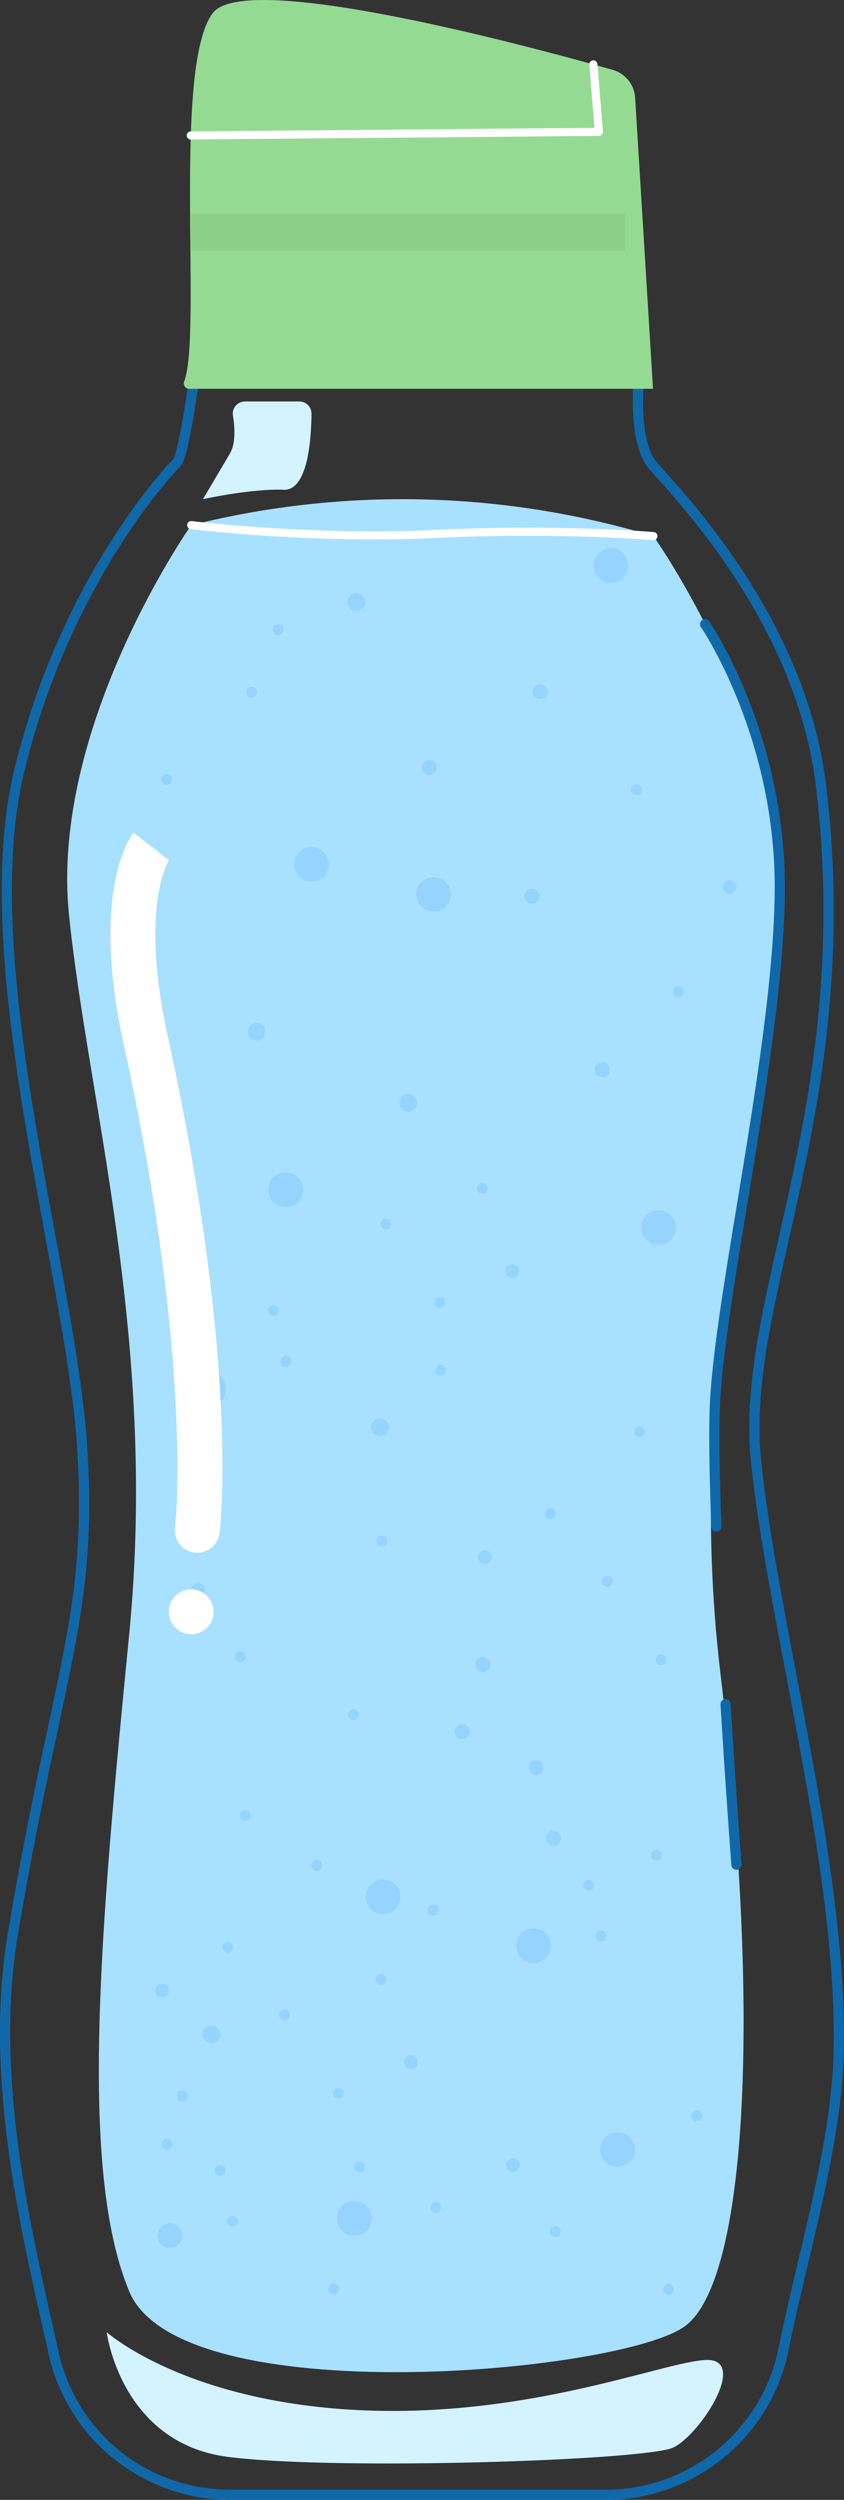 <?xml version="1.0" encoding="UTF-8"?>
<svg id="_Слой_1" data-name="Слой 1" xmlns="http://www.w3.org/2000/svg" viewBox="0 0 400.91 1186.95">
  <rect x="0" y="0" width="400.91" height="1186.95" fill="#333333" stroke="none"/>
  <defs>
    <style>
      .cls-1 {
        fill: #d2f3ff;
      }

      .cls-1, .cls-2, .cls-3, .cls-4, .cls-5, .cls-6, .cls-7 {
        stroke-width: 0px;
      }

      .cls-2 {
        fill: #a8e0ff;
      }

      .cls-3 {
        fill: #8cd087;
      }

      .cls-4 {
        fill: #96d3ff;
      }

      .cls-5 {
        fill: #fff;
      }

      .cls-6 {
        fill: #94da93;
      }

      .cls-7 {
        fill: #1068a8;
      }
    </style>
  </defs>
  <path class="cls-7" d="m287.81,1186.95H109.45c-20.05,0-39.7-6.9-55.34-19.44-15.65-12.54-26.66-30.22-31-49.78-.93-4.2-1.92-8.55-2.93-13.02-11.57-51.18-27.41-121.28-16.52-186.39,6.96-41.6,13.7-72.95,19.11-98.14,10.92-50.77,17.5-81.41,13.67-135.44-1.89-26.66-8.16-60.76-14.8-96.85-13.93-75.78-29.73-161.66-14.73-222.96,22.4-91.57,72.58-144.13,75.56-147.14,1.58-2.5,5.01-21.54,7.43-38.62.17-1.19,1.19-2.08,2.4-2.08h211.28c.69,0,1.34.29,1.8.81.46.51.68,1.2.6,1.88-.03.29-3.09,29.08,6.07,39.77.8.93,1.93,2.19,3.33,3.75,16.78,18.68,67.86,75.53,76.89,148.55,11.09,89.64-4.66,159.47-17.31,215.58-9,39.89-16.77,74.34-13.39,106.44,3.13,29.7,9.68,64.15,16.62,100.62,11.62,61.1,23.64,124.29,22.67,178.77-.58,32.36-9.54,70.08-17.44,103.36-3.29,13.87-6.4,26.96-8.85,39.23-8.23,41.21-44.71,71.11-86.74,71.11ZM94.37,181.92c-2.46,17.06-5.83,36.88-8.55,39.32-.5.45-51.58,52.24-74.23,144.82-14.75,60.29.94,145.64,14.79,220.94,6.66,36.23,12.96,70.45,14.87,97.38,3.89,54.71-2.76,85.61-13.76,136.8-5.41,25.14-12.13,56.43-19.07,97.92-10.73,64.17,4.99,133.73,16.47,184.52,1.01,4.48,2,8.83,2.93,13.04,8.56,38.53,42.12,65.44,81.62,65.44h178.37c39.74,0,74.22-28.27,82-67.22,2.47-12.36,5.59-25.49,8.89-39.4,8.23-34.65,16.74-70.49,17.31-102.32.96-53.98-11.01-116.92-22.59-177.78-6.96-36.58-13.53-71.12-16.68-101.02-3.46-32.89,4.39-67.7,13.48-108.01,12.57-55.74,28.22-125.11,17.23-213.92-8.85-71.51-59.16-127.51-75.69-145.91-1.43-1.6-2.59-2.88-3.41-3.84-8.81-10.28-8.02-32.93-7.44-40.76H94.37Zm-11.95,35.9s0,0,0,0c0,0,0,0,0,0Zm.16-.17s-.07.06-.09.09c.05-.05.08-.08.09-.09Z"/>
  <g>
    <path class="cls-6" d="m310.19,184.59l-8.49-138.15c-.38-6.25-4.67-11.58-10.7-13.29C252.62,22.28,116.74-14.45,101.08,6.18c-19.35,25.5-4.96,152.52-13.61,175.01-.63,1.64.63,3.41,2.4,3.41h220.33Z"/>
    <path class="cls-5" d="m90.63,66.25c-1.06,0-1.93-.86-1.93-1.92,0-1.07.85-1.94,1.92-1.95l191.76-1.69-2.46-29.95c-.09-1.06.7-2,1.77-2.09,1.06-.1,2,.7,2.09,1.77l2.63,32.02c.04.54-.14,1.07-.5,1.46-.36.4-.87.63-1.41.63l-193.84,1.7h-.02Z"/>
    <rect class="cls-3" x="90.82" y="101.62" width="206.07" height="17.41"/>
  </g>
  <path class="cls-2" d="m310.38,254.55s62.51,87.56,60.05,176.99c-2.9,105.46-46.92,207.53-28.06,364.4,18.87,156.88,13.06,286.23-16.93,308.49-29.99,22.25-239.94,41.6-264.07-16.47-24.14-58.07-13.6-173.16,0-312.03,13.6-138.87-19.4-251.99-28.59-341.53-9.19-89.54,58.05-185.07,58.05-185.07l5.11-1.21c70.8-16.74,144.77-14.52,214.44,6.43h0Z"/>
  <path class="cls-5" d="m310.38,256.48c-.06,0-.11,0-.17,0-.44-.04-45-3.89-103.19-1.03-58.51,2.88-115.86-4.13-116.43-4.2-1.06-.13-1.81-1.1-1.68-2.16.13-1.06,1.1-1.82,2.16-1.68.57.07,57.6,7.04,115.76,4.18,58.47-2.88,103.28,1,103.72,1.04,1.06.09,1.85,1.03,1.76,2.1-.09,1.01-.93,1.76-1.93,1.76Z"/>
  <g>
    <circle class="cls-4" cx="330.96" cy="1004.54" r="2.58"/>
    <path class="cls-4" d="m314.98,1086.99c0-1.42,1.15-2.58,2.58-2.58s2.58,1.15,2.58,2.58-1.15,2.58-2.58,2.58-2.58-1.15-2.58-2.58Z"/>
    <circle class="cls-4" cx="293.34" cy="1020.52" r="8.24" transform="translate(-760.99 1146.6) rotate(-80.78)"/>
    <path class="cls-4" d="m151.12,888.19c-1.38.34-2.78-.5-3.12-1.88-.34-1.38.5-2.78,1.88-3.12,1.38-.34,2.78.5,3.12,1.88.34,1.38-.5,2.78-1.88,3.12Z"/>
    <path class="cls-4" d="m206.37,909.44c-1.38.34-2.78-.5-3.12-1.88-.34-1.38.5-2.78,1.88-3.12,1.38-.34,2.78.5,3.12,1.88.34,1.38-.5,2.78-1.88,3.12Z"/>
    <path class="cls-4" d="m183.9,908.65c-4.42,1.09-8.89-1.61-9.98-6.03s1.61-8.89,6.03-9.98,8.89,1.61,9.98,6.03-1.61,8.89-6.03,9.98Z"/>
    <path class="cls-4" d="m195.95,982.29c-1.75.43-3.51-.64-3.94-2.38-.43-1.75.64-3.51,2.38-3.94s3.51.64,3.94,2.38c.43,1.75-.64,3.51-2.38,3.94Z"/>
    <path class="cls-4" d="m181.59,942.31c-1.38.34-2.78-.5-3.12-1.88s.5-2.78,1.88-3.12,2.78.5,3.12,1.88c.34,1.38-.5,2.78-1.88,3.12Z"/>
    <path class="cls-4" d="m161.43,996.43c-1.38.34-2.78-.5-3.12-1.88-.34-1.38.5-2.78,1.88-3.12,1.38-.34,2.78.5,3.12,1.88s-.5,2.78-1.88,3.12Z"/>
    <g>
      <path class="cls-4" d="m280.05,897.68c-1.41.22-2.73-.73-2.95-2.14-.22-1.41.73-2.73,2.14-2.95s2.73.73,2.95,2.14-.73,2.73-2.14,2.95Z"/>
      <path class="cls-4" d="m285.97,921.79c-1.41.22-2.73-.73-2.95-2.14s.73-2.73,2.14-2.95,2.73.73,2.95,2.14-.73,2.73-2.14,2.95Z"/>
      <path class="cls-4" d="m254.72,931.98c-4.5.72-8.72-2.35-9.44-6.85s2.35-8.72,6.85-9.44c4.5-.72,8.72,2.35,9.44,6.85.72,4.5-2.35,8.72-6.85,9.44Z"/>
      <path class="cls-4" d="m160.84,1085.71c.55,1.31-.06,2.82-1.37,3.38-1.31.55-2.82-.06-3.38-1.37-.55-1.31.06-2.82,1.37-3.38,1.31-.55,2.82.06,3.38,1.37Z"/>
      <path class="cls-4" d="m173.14,1027.8c.55,1.31-.06,2.82-1.37,3.38-1.31.55-2.82-.06-3.38-1.37-.55-1.31.06-2.82,1.37-3.38,1.31-.55,2.82.06,3.38,1.37Z"/>
      <path class="cls-4" d="m175.89,1050.12c1.77,4.19-.19,9.03-4.39,10.8-4.19,1.77-9.03-.19-10.8-4.39-1.77-4.19.19-9.03,4.39-10.8,4.19-1.77,9.03.19,10.8,4.39Z"/>
      <path class="cls-4" d="m246.73,1026.65c.7,1.66-.08,3.57-1.73,4.27-1.66.7-3.57-.08-4.27-1.73-.7-1.66.08-3.57,1.73-4.27,1.66-.7,3.57.08,4.27,1.73Z"/>
      <path class="cls-4" d="m209.5,1047.11c.55,1.31-.06,2.82-1.37,3.38-1.31.55-2.82-.06-3.38-1.37s.06-2.82,1.37-3.38c1.31-.55,2.82.06,3.38,1.37Z"/>
      <path class="cls-4" d="m266.11,1058.51c.55,1.31-.06,2.82-1.37,3.38-1.31.55-2.82-.06-3.38-1.37s.06-2.82,1.37-3.38,2.82.06,3.38,1.37Z"/>
    </g>
    <path class="cls-4" d="m105.02,1033.01c-1.41.22-2.73-.73-2.95-2.14s.73-2.73,2.14-2.95,2.73.73,2.95,2.14c.22,1.41-.73,2.73-2.14,2.95Z"/>
    <path class="cls-4" d="m110.94,1057.11c-1.41.22-2.73-.73-2.95-2.14s.73-2.73,2.14-2.95,2.73.73,2.95,2.14c.22,1.41-.73,2.73-2.14,2.95Z"/>
    <path class="cls-4" d="m81.67,1067.33c-3.21.51-6.24-1.68-6.75-4.89-.51-3.21,1.68-6.24,4.89-6.75,3.21-.51,6.24,1.68,6.75,4.89.51,3.21-1.68,6.24-4.89,6.75Z"/>
    <path class="cls-4" d="m88.88,994.3c.55,1.31-.06,2.82-1.37,3.38-1.31.55-2.82-.06-3.38-1.37-.55-1.31.06-2.82,1.37-3.38,1.31-.55,2.82.06,3.38,1.37Z"/>
    <path class="cls-4" d="m78.29,1015.73c1.3-.58,2.82,0,3.4,1.3s0,2.82-1.3,3.4c-1.3.58-2.82,0-3.4-1.3s0-2.82,1.3-3.4Z"/>
    <path class="cls-4" d="m104.25,964.34c.9,2.13-.1,4.59-2.23,5.49-2.13.9-4.59-.1-5.49-2.23-.9-2.13.1-4.59,2.23-5.49,2.13-.9,4.59.1,5.49,2.23Z"/>
    <path class="cls-4" d="m75.66,942.19c1.64-.73,3.57,0,4.3,1.65s0,3.57-1.65,4.3-3.57,0-4.3-1.65c-.73-1.64,0-3.57,1.65-4.3Z"/>
    <path class="cls-4" d="m137.54,955.7c.55,1.31-.06,2.82-1.37,3.38-1.31.55-2.82-.06-3.38-1.37-.55-1.31.06-2.82,1.37-3.38s2.82.06,3.38,1.37Z"/>
    <path class="cls-4" d="m107.13,922.17c1.3-.58,2.82,0,3.4,1.3s0,2.82-1.3,3.4c-1.3.58-2.82,0-3.4-1.3s0-2.82,1.3-3.4Z"/>
    <path class="cls-4" d="m244.08,606.73c-1.75.43-3.51-.64-3.94-2.38-.43-1.75.64-3.51,2.38-3.94,1.75-.43,3.51.64,3.94,2.38.43,1.75-.64,3.51-2.38,3.94Z"/>
    <path class="cls-4" d="m229.73,566.76c-1.38.34-2.78-.5-3.12-1.88-.34-1.38.5-2.78,1.88-3.12,1.38-.34,2.78.5,3.12,1.88.34,1.38-.5,2.78-1.88,3.12Z"/>
    <path class="cls-4" d="m209.57,620.87c-1.38.34-2.78-.5-3.12-1.88-.34-1.38.5-2.78,1.88-3.12,1.38-.34,2.78.5,3.12,1.88.34,1.38-.5,2.78-1.88,3.12Z"/>
    <path class="cls-4" d="m197.85,522.02c.9,2.13-.1,4.59-2.23,5.49-2.13.9-4.59-.1-5.49-2.23-.9-2.13.1-4.59,2.23-5.49,2.13-.9,4.59.1,5.49,2.23Z"/>
    <path class="cls-4" d="m185.67,580.14c.55,1.31-.06,2.82-1.37,3.38-1.31.55-2.82-.06-3.38-1.37-.55-1.31.06-2.82,1.37-3.38,1.31-.55,2.82.06,3.38,1.37Z"/>
    <circle class="cls-4" cx="181.28" cy="731.7" r="2.58"/>
    <circle class="cls-4" cx="167.88" cy="814.15" r="2.58"/>
    <circle class="cls-4" cx="99.16" cy="659.63" r="8.24"/>
    <path class="cls-4" d="m304.44,682.34c-1.38.34-2.78-.5-3.12-1.88-.34-1.38.5-2.78,1.88-3.12,1.38-.34,2.78.5,3.12,1.88.34,1.38-.5,2.78-1.88,3.12Z"/>
    <path class="cls-4" d="m209.9,653.17c-1.38.34-2.78-.5-3.12-1.88-.34-1.38.5-2.78,1.88-3.12,1.38-.34,2.78.5,3.12,1.88.34,1.38-.5,2.78-1.88,3.12Z"/>
    <path class="cls-4" d="m292.18,276.55c-4.42,1.09-8.89-1.61-9.98-6.03-1.09-4.42,1.61-8.89,6.03-9.98,4.42-1.09,8.89,1.61,9.98,6.03s-1.61,8.89-6.03,9.98Z"/>
    <path class="cls-4" d="m347.33,424.27c-1.75.43-3.51-.64-3.94-2.38-.43-1.75.64-3.51,2.38-3.94,1.75-.43,3.51.64,3.94,2.38.43,1.75-.64,3.51-2.38,3.94Z"/>
    <path class="cls-4" d="m302.98,377.52c-1.38.34-2.78-.5-3.12-1.88s.5-2.78,1.88-3.12,2.78.5,3.12,1.88c.34,1.38-.5,2.78-1.88,3.12Z"/>
    <path class="cls-4" d="m314.75,790.57c-1.38.34-2.78-.5-3.12-1.88s.5-2.78,1.88-3.12,2.78.5,3.12,1.88c.34,1.38-.5,2.78-1.88,3.12Z"/>
    <path class="cls-4" d="m130.36,624.84c-1.41.22-2.73-.73-2.95-2.14s.73-2.73,2.14-2.95c1.41-.22,2.73.73,2.95,2.14s-.73,2.73-2.14,2.95Z"/>
    <path class="cls-4" d="m136.29,648.94c-1.41.22-2.73-.73-2.95-2.14-.22-1.41.73-2.73,2.14-2.95,1.41-.22,2.73.73,2.95,2.14s-.73,2.73-2.14,2.95Z"/>
    <path class="cls-4" d="m136.96,573.03c-4.5.72-8.72-2.35-9.44-6.85-.72-4.5,2.35-8.72,6.85-9.44,4.5-.72,8.72,2.35,9.44,6.85.72,4.5-2.35,8.72-6.85,9.44Z"/>
    <path class="cls-4" d="m314.16,879.85c.55,1.31-.06,2.82-1.37,3.38-1.31.55-2.82-.06-3.38-1.37-.55-1.31.06-2.82,1.37-3.38,1.31-.55,2.82.06,3.38,1.37Z"/>
    <path class="cls-4" d="m324.52,469.78c.55,1.31-.06,2.82-1.37,3.38-1.31.55-2.82-.06-3.38-1.37-.55-1.31.06-2.82,1.37-3.38,1.31-.55,2.82.06,3.38,1.37Z"/>
    <circle class="cls-4" cx="312.87" cy="582.88" r="8.24" transform="translate(-344.9 653.38) rotate(-67.89)"/>
    <path class="cls-4" d="m97.05,753.81c.7,1.66-.08,3.57-1.73,4.27s-3.57-.08-4.27-1.73c-.7-1.66.08-3.57,1.73-4.27,1.66-.7,3.57.08,4.27,1.73Z"/>
    <path class="cls-4" d="m118.9,860.94c.55,1.31-.06,2.82-1.37,3.38s-2.82-.06-3.38-1.37c-.55-1.31.06-2.82,1.37-3.38,1.31-.55,2.82.06,3.38,1.37Z"/>
    <path class="cls-4" d="m116.43,785.67c.55,1.31-.06,2.82-1.37,3.38-1.31.55-2.82-.06-3.38-1.37s.06-2.82,1.37-3.38c1.31-.55,2.82.06,3.38,1.37Z"/>
    <path class="cls-4" d="m255.18,842.88c-1.95.31-3.79-1.02-4.1-2.98-.31-1.95,1.02-3.79,2.98-4.1,1.95-.31,3.79,1.02,4.1,2.98.31,1.95-1.02,3.79-2.98,4.1Z"/>
    <path class="cls-4" d="m263.41,876.4c-1.95.31-3.79-1.02-4.1-2.98-.31-1.95,1.02-3.79,2.98-4.1,1.95-.31,3.79,1.02,4.1,2.98.31,1.95-1.02,3.79-2.98,4.1Z"/>
    <path class="cls-4" d="m149.18,418.48c-4.47.71-8.67-2.34-9.38-6.81-.71-4.47,2.34-8.67,6.81-9.38,4.47-.71,8.67,2.34,9.38,6.81.71,4.47-2.34,8.67-6.81,9.38Z"/>
    <path class="cls-4" d="m232.73,789.06c.77,1.82-.08,3.92-1.91,4.69-1.82.77-3.92-.08-4.69-1.91-.77-1.82.08-3.92,1.91-4.69,1.82-.77,3.92.08,4.69,1.91Z"/>
    <path class="cls-4" d="m218.01,818.86c1.81-.81,3.93,0,4.73,1.81s0,3.93-1.81,4.73c-1.81.81-3.93,0-4.73-1.81-.81-1.81,0-3.93,1.81-4.73Z"/>
    <path class="cls-4" d="m184.39,676.03c.9,2.13-.1,4.59-2.23,5.49-2.13.9-4.59-.1-5.49-2.23-.9-2.13.1-4.59,2.23-5.49,2.13-.9,4.59.1,5.49,2.23Z"/>
    <path class="cls-4" d="m228.98,736.33c1.64-.73,3.57,0,4.3,1.65.73,1.64,0,3.57-1.65,4.3-1.64.73-3.57,0-4.3-1.65-.73-1.64,0-3.57,1.65-4.3Z"/>
    <path class="cls-4" d="m290.85,749.84c.55,1.31-.06,2.82-1.37,3.38s-2.82-.06-3.38-1.37c-.55-1.31.06-2.82,1.37-3.38,1.31-.55,2.82.06,3.38,1.37Z"/>
    <path class="cls-4" d="m260.44,716.31c1.3-.58,2.82,0,3.4,1.3.58,1.3,0,2.82-1.3,3.4s-2.82,0-3.4-1.3,0-2.82,1.3-3.4Z"/>
    <path class="cls-4" d="m257.12,331.87c-1.95.31-3.79-1.02-4.1-2.98-.31-1.95,1.02-3.79,2.98-4.1,1.95-.31,3.79,1.02,4.1,2.98.31,1.95-1.02,3.79-2.98,4.1Z"/>
    <path class="cls-4" d="m286.64,511.47c-1.95.31-3.79-1.02-4.1-2.98-.31-1.95,1.02-3.79,2.98-4.1,1.95-.31,3.79,1.02,4.1,2.98.31,1.95-1.02,3.79-2.98,4.1Z"/>
    <path class="cls-4" d="m207.24,432.81c-4.47.71-8.67-2.34-9.38-6.81-.71-4.47,2.34-8.67,6.81-9.38,4.47-.71,8.67,2.34,9.38,6.81.71,4.47-2.34,8.67-6.81,9.38Z"/>
    <path class="cls-4" d="m255.96,424.13c.77,1.82-.08,3.92-1.91,4.69-1.82.77-3.92-.08-4.69-1.91-.77-1.82.08-3.92,1.91-4.69,1.82-.77,3.92.08,4.69,1.91Z"/>
    <path class="cls-4" d="m202.54,361.05c1.81-.81,3.93,0,4.73,1.81.81,1.81,0,3.93-1.81,4.73-1.81.81-3.93,0-4.73-1.81-.81-1.81,0-3.93,1.81-4.73Z"/>
    <path class="cls-4" d="m79.65,367.52c1.4.24,2.34,1.58,2.09,2.98-.24,1.4-1.58,2.34-2.98,2.09-1.4-.24-2.34-1.58-2.09-2.98.24-1.4,1.58-2.34,2.98-2.09Z"/>
    <path class="cls-4" d="m119.9,326.12c1.4.24,2.34,1.58,2.09,2.98-.24,1.4-1.58,2.34-2.98,2.09-1.4-.24-2.34-1.58-2.09-2.98.24-1.4,1.58-2.34,2.98-2.09Z"/>
    <path class="cls-4" d="m117.71,489.79c.03-2.32,1.94-4.16,4.26-4.13,2.32.03,4.16,1.94,4.13,4.26-.03,2.32-1.94,4.16-4.25,4.13-2.32-.03-4.16-1.94-4.13-4.26Z"/>
    <path class="cls-4" d="m69.25,538.46c.02-1.42,1.19-2.56,2.62-2.54s2.56,1.19,2.54,2.62c-.02,1.42-1.19,2.56-2.62,2.54-1.42-.02-2.56-1.19-2.54-2.62Z"/>
    <path class="cls-4" d="m132.61,296.42c1.4.24,2.34,1.58,2.09,2.98-.24,1.4-1.58,2.34-2.98,2.09s-2.34-1.58-2.09-2.98c.24-1.4,1.58-2.34,2.98-2.09Z"/>
    <path class="cls-4" d="m165.17,285.78c.03-2.32,1.94-4.16,4.26-4.13,2.32.04,4.16,1.94,4.13,4.26-.03,2.31-1.94,4.16-4.26,4.13s-4.16-1.94-4.13-4.26Z"/>
  </g>
  <path class="cls-7" d="m349.8,887.79c-1.25,0-2.31-.97-2.41-2.24-.03-.34-2.59-34.58-5.15-76.25-.08-1.33.93-2.48,2.27-2.56,1.35-.08,2.48.93,2.56,2.27,2.56,41.64,5.12,75.85,5.14,76.19.1,1.33-.9,2.49-2.23,2.59-.06,0-.12,0-.18,0Z"/>
  <path class="cls-7" d="m340.29,727.22c-1.29,0-2.37-1.02-2.41-2.33-.96-25.33-1.22-44.38-.76-56.63.86-23.04,6.77-58.94,13.03-96.94,8.37-50.86,17.86-108.51,17.85-150.21-.01-71.73-34.68-122.85-35.04-123.35-.76-1.1-.48-2.61.62-3.36,1.1-.76,2.61-.48,3.36.62.36.52,35.88,52.88,35.89,126.1,0,42.09-9.52,99.95-17.92,151-6.23,37.85-12.11,73.6-12.97,96.34-.45,12.12-.2,31.06.76,56.27.05,1.33-.99,2.46-2.33,2.51-.03,0-.06,0-.09,0Z"/>
  <path class="cls-1" d="m50.67,1107.32s6.65,52.63,57.5,59.21c50.86,6.58,199.89,1.74,211.96-4.55,12.08-6.29,32.39-37.25,18.85-41.12-13.54-3.87-80.02,26.93-165.3,23.62s-123.01-37.17-123.01-37.17Z"/>
  <path class="cls-1" d="m116.36,190.63c-3.55,0-6.28,3.17-5.71,6.67.9,5.53,1.4,13.24-1.45,18.05-4.84,8.17-12.79,21.65-12.79,21.65,0,0,23.23-5.1,38.33-4.45,11.59.5,13.13-24.49,13.23-36.12.03-3.2-2.58-5.81-5.78-5.81h-25.83Z"/>
  <path class="cls-5" d="m93.74,737.26c-.44,0-.88-.03-1.32-.08-5.83-.72-9.98-6.04-9.25-11.87.09-.75,8.83-77.79-24.31-228.98-15.8-72.08,2.44-98.2,4.57-100.95l16.8,13.07s.07-.08.18-.24c-.15.21-14.32,21.7-.76,83.56,34.04,155.31,25.04,232.93,24.64,236.15-.67,5.39-5.25,9.34-10.55,9.34Z"/>
  <circle class="cls-5" cx="90.82" cy="765.31" r="10.64"/>
</svg>